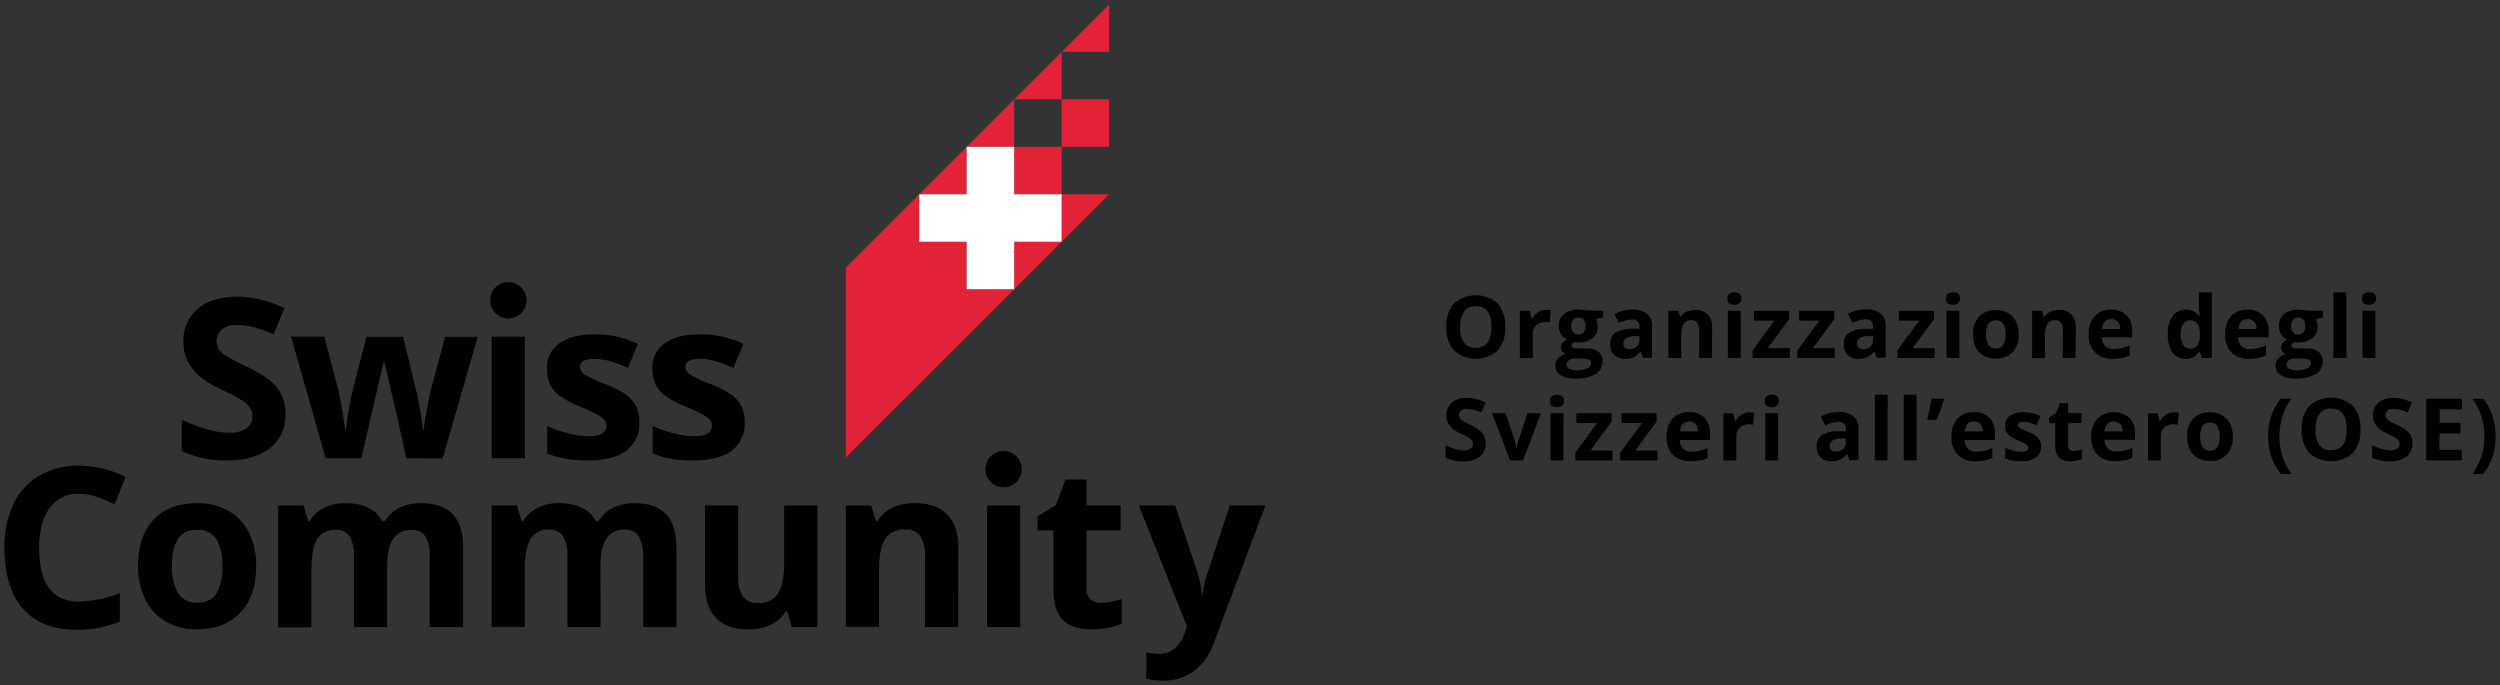 <svg xmlns="http://www.w3.org/2000/svg" viewBox="0 0 561.4 153.84"><rect x="0" y="0" width="561.4" height="153.84" fill="#333333" stroke="none"/><defs><style>.cls-1,.cls-2{fill:#e22236;}.cls-1{fill-rule:evenodd;}.cls-3{fill:#fff;}</style></defs><g id="Layer_1" data-name="Layer 1"><path d="M64.1,93a9.24,9.24,0,0,1-3.48,7.62q-3.48,2.79-9.69,2.79a22.82,22.82,0,0,1-10.12-2.15v-7a42.2,42.2,0,0,0,6.12,2.27,18.14,18.14,0,0,0,4.59.66,6.55,6.55,0,0,0,3.82-1,3.26,3.26,0,0,0,1.33-2.84,3.08,3.08,0,0,0-.59-1.87,6.49,6.49,0,0,0-1.72-1.57,43.9,43.9,0,0,0-4.63-2.42,21.9,21.9,0,0,1-4.91-3,11.15,11.15,0,0,1-2.62-3.3,9.41,9.41,0,0,1-1-4.39,9.25,9.25,0,0,1,3.21-7.46q3.21-2.72,8.88-2.71a21,21,0,0,1,5.32.66,36.58,36.58,0,0,1,5.29,1.86l-2.45,5.89a34.71,34.71,0,0,0-4.72-1.64A15.28,15.28,0,0,0,53.08,73a4.88,4.88,0,0,0-3.3,1,3.52,3.52,0,0,0-.68,4.36,4.93,4.93,0,0,0,1.47,1.44,46.12,46.12,0,0,0,4.81,2.5c3.34,1.6,5.62,3.2,6.86,4.81A9.35,9.35,0,0,1,64.1,93Z"/><path d="M91.24,102.91l-2.1-9.56L86.31,81.28h-.17l-5,21.63h-8L65.37,75.59H72.8L76,87.69c.5,2.16,1,5.15,1.54,9h.14a50.77,50.77,0,0,1,.86-5.89l.39-2.07,3.37-13.1h8.21l3.2,13.1c.07.36.17.88.31,1.58s.27,1.45.4,2.24.25,1.56.36,2.32.16,1.37.18,1.82h.15c.14-1.17.4-2.78.78-4.82s.64-3.43.81-4.14l3.27-12.1h7.31l-7.87,27.32Z"/><path d="M117.88,102.9h-7.46V75.58h7.46Zm.35-35.47a4.08,4.08,0,1,0-4.08,4.08A4.08,4.08,0,0,0,118.23,67.43Z"/><path d="M143.56,94.8a7.54,7.54,0,0,1-2.92,6.4c-1.95,1.46-4.86,2.2-8.74,2.2a27.22,27.22,0,0,1-5.08-.41,18.8,18.8,0,0,1-3.94-1.18V95.65a26.41,26.41,0,0,0,4.68,1.64,19,19,0,0,0,4.58.66q4.06,0,4.06-2.35a2,2,0,0,0-.54-1.43,7.83,7.83,0,0,0-1.85-1.24c-.88-.47-2.06-1-3.52-1.63a22,22,0,0,1-4.63-2.44,6.77,6.77,0,0,1-2.15-2.58,8.47,8.47,0,0,1-.68-3.58,6.46,6.46,0,0,1,2.83-5.63c1.88-1.33,4.54-2,8-2a22.6,22.6,0,0,1,9.6,2.15L141,82.6c-1.36-.58-2.64-1.06-3.83-1.44a12.23,12.23,0,0,0-3.64-.56c-2.2,0-3.3.59-3.3,1.78a2.1,2.1,0,0,0,1.06,1.74A28.76,28.76,0,0,0,136,86.29a22.13,22.13,0,0,1,4.69,2.42,7.25,7.25,0,0,1,2.2,2.59A8,8,0,0,1,143.56,94.8Z"/><path d="M167.23,94.8a7.52,7.52,0,0,1-2.92,6.4c-1.95,1.46-4.86,2.2-8.74,2.2a27.29,27.29,0,0,1-5.08-.41,18.71,18.71,0,0,1-3.93-1.18V95.65a25.86,25.86,0,0,0,4.68,1.64,18.89,18.89,0,0,0,4.58.66q4.05,0,4.05-2.35a2,2,0,0,0-.53-1.43,7.94,7.94,0,0,0-1.86-1.24c-.88-.47-2-1-3.52-1.63a22.26,22.26,0,0,1-4.63-2.44,7,7,0,0,1-2.15-2.58,8.47,8.47,0,0,1-.67-3.58,6.47,6.47,0,0,1,2.82-5.63q2.82-2,8-2a22.65,22.65,0,0,1,9.61,2.15l-2.25,5.37q-2.06-.87-3.84-1.44a12.18,12.18,0,0,0-3.64-.56c-2.2,0-3.3.59-3.3,1.78A2.11,2.11,0,0,0,155,84.12a28.51,28.51,0,0,0,4.65,2.17,21.88,21.88,0,0,1,4.69,2.42,7.06,7.06,0,0,1,2.2,2.59A8,8,0,0,1,167.23,94.8Z"/><path d="M17.76,110.88a7.73,7.73,0,0,0-6.62,3.22c-1.56,2.14-2.35,5.13-2.35,9q0,12,9,12a28.22,28.22,0,0,0,9.12-1.88v6.36a25.36,25.36,0,0,1-9.83,1.83q-7.79,0-11.92-4.73T1,123a22.23,22.23,0,0,1,2-9.77,14.61,14.61,0,0,1,5.83-6.42,17.23,17.23,0,0,1,8.9-2.24,24,24,0,0,1,10.46,2.52l-2.44,6.15c-1.34-.63-2.68-1.18-4-1.66A12.14,12.14,0,0,0,17.76,110.88Z"/><path d="M57.52,127.11q0,6.67-3.52,10.43t-9.8,3.77a13.69,13.69,0,0,1-6.94-1.73,11.45,11.45,0,0,1-4.62-4.94A16.7,16.7,0,0,1,31,127.11q0-6.69,3.49-10.41T44.35,113a13.81,13.81,0,0,1,6.94,1.71,11.35,11.35,0,0,1,4.61,4.91A16.38,16.38,0,0,1,57.52,127.11Zm-18.89,0A11.43,11.43,0,0,0,40,133.24a4.75,4.75,0,0,0,4.34,2.08,4.72,4.72,0,0,0,4.29-2.06,11.68,11.68,0,0,0,1.3-6.15A11.27,11.27,0,0,0,48.57,121a4.75,4.75,0,0,0-4.32-2,4.76,4.76,0,0,0-4.3,2A11.3,11.3,0,0,0,38.63,127.11Z"/><path d="M86.93,140.82H79.48v-16a8,8,0,0,0-1-4.43A3.47,3.47,0,0,0,75.38,119a4.52,4.52,0,0,0-4.16,2.1q-1.29,2.1-1.29,6.92v12.85H62.47V113.5h5.7l1,3.49h.41a7.68,7.68,0,0,1,3.18-2.94A10.31,10.31,0,0,1,77.53,113q6.14,0,8.3,4h.66A7.44,7.44,0,0,1,89.73,114,10.84,10.84,0,0,1,94.56,113c3.09,0,5.44.79,7,2.38S104,119.5,104,123v17.81H96.49v-16a8,8,0,0,0-1-4.43A3.48,3.48,0,0,0,92.38,119a4.65,4.65,0,0,0-4.09,2c-.9,1.31-1.36,3.38-1.36,6.21Z"/><path d="M134.87,140.82h-7.45v-16a8,8,0,0,0-1-4.43,3.47,3.47,0,0,0-3.11-1.48,4.53,4.53,0,0,0-4.16,2.1q-1.29,2.1-1.29,6.92v12.85h-7.46V113.5h5.7l1,3.49h.41a7.68,7.68,0,0,1,3.18-2.94,10.31,10.31,0,0,1,4.77-1.06q6.14,0,8.3,4h.66a7.44,7.44,0,0,1,3.24-2.95A10.84,10.84,0,0,1,142.5,113c3.09,0,5.44.79,7,2.38s2.39,4.13,2.39,7.64v17.81h-7.48v-16a8,8,0,0,0-1-4.43,3.48,3.48,0,0,0-3.12-1.48,4.65,4.65,0,0,0-4.09,2c-.9,1.31-1.36,3.38-1.36,6.21Z"/><path d="M177.81,140.82l-1-3.5h-.4a7.77,7.77,0,0,1-3.39,3,11.66,11.66,0,0,1-5,1q-4.81,0-7.26-2.58t-2.44-7.42V113.5h7.45v16a7.64,7.64,0,0,0,1.05,4.43,3.82,3.82,0,0,0,3.35,1.48,5,5,0,0,0,4.52-2.09q1.4-2.09,1.39-6.93V113.5h7.46v27.32Z"/><path d="M215.16,140.82h-7.45v-16a7.64,7.64,0,0,0-1.05-4.43,3.82,3.82,0,0,0-3.35-1.48,5,5,0,0,0-4.52,2.09q-1.39,2.08-1.39,6.93v12.85h-7.46V113.5h5.7l1,3.49h.41a8,8,0,0,1,3.44-3,11.62,11.62,0,0,1,5-1q4.77,0,7.23,2.57t2.47,7.45Z"/><path d="M247.21,135.37a16.23,16.23,0,0,0,4.7-.86v5.55a16.77,16.77,0,0,1-6.85,1.25c-3,0-5.15-.76-6.51-2.26s-2-3.77-2-6.78V119.1h-3.57v-3.16l4.11-2.49,2.15-5.77H244v5.82h7.65v5.6H244v13.17a2.87,2.87,0,0,0,.9,2.34A3.48,3.48,0,0,0,247.21,135.37Z"/><path d="M255.72,113.5h8.16L269,128.87a21.26,21.26,0,0,1,.9,4.74h.15a21,21,0,0,1,1.05-4.74l5.06-15.37h8l-11.56,30.81a13.35,13.35,0,0,1-4.54,6.41,11.46,11.46,0,0,1-6.87,2.12,17.74,17.74,0,0,1-3.79-.41v-5.92a12.77,12.77,0,0,0,2.93.32,5.29,5.29,0,0,0,3.46-1.21,7.94,7.94,0,0,0,2.31-3.65l.44-1.35Z"/><polygon class="cls-1" points="217.08 54.29 206.42 54.29 206.42 43.63 217.08 43.63 217.08 32.97 189.94 60.1 189.94 102.73 227.74 64.95 217.08 64.95 217.08 54.29"/><polygon class="cls-1" points="238.41 11.65 249.06 11.65 249.06 1 238.41 11.65"/><polygon class="cls-1" points="238.4 32.97 227.74 32.97 227.74 22.31 217.08 32.97 227.74 32.97 227.74 43.63 238.4 43.63 238.4 54.29 227.74 54.29 227.74 64.94 249.06 43.63 249.06 43.63 238.4 43.63 238.4 32.97"/><polygon class="cls-1" points="227.74 22.31 238.4 22.31 238.4 11.66 227.74 22.31"/><rect class="cls-2" x="238.4" y="22.31" width="10.66" height="10.66"/><path d="M229.1,140.82h-7.45V113.5h7.45Zm.35-35.47a4.08,4.08,0,1,0-4.08,4.08A4.08,4.08,0,0,0,229.45,105.35Z"/><polygon class="cls-3" points="227.74 32.97 217.08 32.97 217.08 43.63 206.42 43.63 206.42 54.29 217.08 54.29 217.08 64.95 227.74 64.95 227.74 54.29 238.4 54.29 238.4 43.63 227.74 43.63 227.74 32.97"/><path d="M338,73.44a7.49,7.49,0,0,1-1.71,5.28,7.37,7.37,0,0,1-9.77,0,7.52,7.52,0,0,1-1.71-5.3,7.42,7.42,0,0,1,1.71-5.28,7.45,7.45,0,0,1,9.79,0A7.59,7.59,0,0,1,338,73.44Zm-10.11,0a5.76,5.76,0,0,0,.88,3.49,3.11,3.11,0,0,0,2.64,1.18q3.51,0,3.51-4.67t-3.5-4.68a3.09,3.09,0,0,0-2.64,1.18A5.77,5.77,0,0,0,327.93,73.44Z"/><path d="M347.21,69.59a4.48,4.48,0,0,1,1,.09l-.22,2.7a3.46,3.46,0,0,0-.85-.09A3.11,3.11,0,0,0,345,73a2.58,2.58,0,0,0-.77,2v5.39H341.3V69.79h2.19l.43,1.78h.14a4.08,4.08,0,0,1,1.33-1.44A3.31,3.31,0,0,1,347.21,69.59Z"/><path d="M360,69.79v1.47l-1.66.42a3,3,0,0,1,.46,1.6,3.21,3.21,0,0,1-1.19,2.65,5.14,5.14,0,0,1-3.3.95l-.52,0-.43,0a1,1,0,0,0-.45.76c0,.41.53.62,1.59.62h1.8a4.09,4.09,0,0,1,2.66.75,2.68,2.68,0,0,1,.92,2.2A3.28,3.28,0,0,1,358.28,84a8.09,8.09,0,0,1-4.45,1,6.21,6.21,0,0,1-3.39-.77,2.46,2.46,0,0,1-1.17-2.17,2.27,2.27,0,0,1,.6-1.6,3.44,3.44,0,0,1,1.75-.92,1.88,1.88,0,0,1-.77-.62,1.41,1.41,0,0,1-.34-.91,1.47,1.47,0,0,1,.36-1,4,4,0,0,1,1-.79,2.81,2.81,0,0,1-1.32-1.16,3.45,3.45,0,0,1-.49-1.87,3.3,3.3,0,0,1,1.13-2.68,4.87,4.87,0,0,1,3.22-1,8.86,8.86,0,0,1,1.05.08,7.39,7.39,0,0,1,.78.12Zm-8.18,12.09a1,1,0,0,0,.58.93,3.1,3.1,0,0,0,1.6.34,5.78,5.78,0,0,0,2.44-.42,1.31,1.31,0,0,0,.88-1.17.83.83,0,0,0-.52-.82,4.32,4.32,0,0,0-1.61-.23h-1.5a2.27,2.27,0,0,0-1.33.38A1.15,1.15,0,0,0,351.77,81.88Zm1.06-8.62a2.16,2.16,0,0,0,.39,1.36,1.44,1.44,0,0,0,1.2.5,1.4,1.4,0,0,0,1.19-.5,2.22,2.22,0,0,0,.38-1.36c0-1.28-.52-1.92-1.57-1.92S352.83,72,352.83,73.26Z"/><path d="M369,80.38l-.56-1.44h-.08a4.11,4.11,0,0,1-1.5,1.27,4.76,4.76,0,0,1-2,.36,3.24,3.24,0,0,1-2.4-.87,3.32,3.32,0,0,1-.88-2.48,2.78,2.78,0,0,1,1.18-2.49,6.91,6.91,0,0,1,3.56-.89l1.84,0v-.47a1.44,1.44,0,0,0-1.65-1.61,7.58,7.58,0,0,0-3,.77l-.95-2a8.58,8.58,0,0,1,4-1,5.06,5.06,0,0,1,3.27.93,3.43,3.43,0,0,1,1.14,2.82v7.06Zm-.85-4.91-1.12,0a3.62,3.62,0,0,0-1.88.46,1.42,1.42,0,0,0-.61,1.27c0,.81.46,1.22,1.4,1.22a2.23,2.23,0,0,0,1.6-.58,2,2,0,0,0,.61-1.54Z"/><path d="M384.43,80.38h-2.89V74.19a3,3,0,0,0-.41-1.72,1.48,1.48,0,0,0-1.3-.57,1.94,1.94,0,0,0-1.75.81,5,5,0,0,0-.54,2.69v5h-2.89V69.79h2.21l.39,1.35h.16A3.07,3.07,0,0,1,378.74,70a4.56,4.56,0,0,1,1.93-.39,3.69,3.69,0,0,1,2.8,1,4,4,0,0,1,1,2.88Z"/><path d="M387.9,67.05c0-.94.52-1.41,1.57-1.41s1.57.47,1.57,1.41a1.39,1.39,0,0,1-.39,1,1.64,1.64,0,0,1-1.18.37C388.42,68.47,387.9,68,387.9,67.05Zm3,13.33H388V69.79h2.89Z"/><path d="M401.93,80.38h-8.36V78.67L398.48,72h-4.62V69.79h7.9v1.87L397,78.17h4.94Z"/><path d="M412,80.38h-8.37V78.67L408.56,72H404V69.79h7.9v1.87l-4.78,6.51H412Z"/><path d="M421.46,80.38l-.56-1.44h-.08a4.11,4.11,0,0,1-1.5,1.27,4.76,4.76,0,0,1-2,.36,3.24,3.24,0,0,1-2.4-.87,3.32,3.32,0,0,1-.88-2.48,2.78,2.78,0,0,1,1.18-2.49,6.91,6.91,0,0,1,3.56-.89l1.83,0v-.47A1.44,1.44,0,0,0,419,71.71a7.58,7.58,0,0,0-3,.77l-1-2a8.55,8.55,0,0,1,4.05-1,5.06,5.06,0,0,1,3.27.93,3.42,3.42,0,0,1,1.13,2.82v7.06Zm-.86-4.91-1.11,0a3.62,3.62,0,0,0-1.88.46,1.42,1.42,0,0,0-.61,1.27c0,.81.46,1.22,1.4,1.22a2.23,2.23,0,0,0,1.6-.58,2,2,0,0,0,.6-1.54Z"/><path d="M434.44,80.38h-8.36V78.67L431,72h-4.61V69.79h7.9v1.87l-4.77,6.51h4.94Z"/><path d="M437,67.05c0-.94.53-1.41,1.57-1.41s1.58.47,1.58,1.41a1.39,1.39,0,0,1-.4,1,1.64,1.64,0,0,1-1.18.37C437.56,68.47,437,68,437,67.05Zm3,13.33h-2.89V69.79H440Z"/><path d="M453.32,75.07a5.68,5.68,0,0,1-1.36,4,5,5,0,0,1-3.8,1.46,5.24,5.24,0,0,1-2.69-.67A4.33,4.33,0,0,1,443.68,78a6.37,6.37,0,0,1-.63-2.91,5.63,5.63,0,0,1,1.36-4,5,5,0,0,1,3.8-1.44,5.4,5.4,0,0,1,2.7.66,4.47,4.47,0,0,1,1.79,1.91A6.47,6.47,0,0,1,453.32,75.07Zm-7.32,0a4.46,4.46,0,0,0,.51,2.37,1.86,1.86,0,0,0,1.69.81,1.82,1.82,0,0,0,1.66-.8,4.5,4.5,0,0,0,.51-2.38,4.37,4.37,0,0,0-.52-2.36,2.17,2.17,0,0,0-3.34,0A4.39,4.39,0,0,0,446,75.07Z"/><path d="M466.1,80.38h-2.89V74.19a3,3,0,0,0-.4-1.72,1.49,1.49,0,0,0-1.3-.57,1.94,1.94,0,0,0-1.75.81,5,5,0,0,0-.54,2.69v5h-2.89V69.79h2.21l.38,1.35h.16A3.16,3.16,0,0,1,460.42,70a4.51,4.51,0,0,1,1.92-.39,3.69,3.69,0,0,1,2.81,1,4,4,0,0,1,1,2.88Z"/><path d="M474.49,80.57a5.44,5.44,0,0,1-4-1.41,5.36,5.36,0,0,1-1.45-4A5.89,5.89,0,0,1,470.39,71a4.72,4.72,0,0,1,3.68-1.45,4.67,4.67,0,0,1,3.49,1.28,4.8,4.8,0,0,1,1.25,3.53v1.4H472a2.8,2.8,0,0,0,.73,1.93,2.57,2.57,0,0,0,1.91.69,8,8,0,0,0,1.81-.2,8.16,8.16,0,0,0,1.78-.64v2.24a6.67,6.67,0,0,1-1.61.56A9.81,9.81,0,0,1,474.49,80.57Zm-.41-8.92a1.8,1.8,0,0,0-1.43.58,2.68,2.68,0,0,0-.6,1.65h4.05a2.4,2.4,0,0,0-.56-1.65A1.88,1.88,0,0,0,474.08,71.65Z"/><path d="M490.8,80.57a3.44,3.44,0,0,1-2.94-1.45,6.67,6.67,0,0,1-1.06-4A6.71,6.71,0,0,1,487.88,71a3.53,3.53,0,0,1,3-1.45,3.47,3.47,0,0,1,3.05,1.55h.1A11.38,11.38,0,0,1,493.8,69V65.64h2.9V80.38h-2.22L493.92,79h-.12A3.31,3.31,0,0,1,490.8,80.57Zm1-2.3a1.94,1.94,0,0,0,1.62-.65,3.68,3.68,0,0,0,.57-2.18v-.32a4.32,4.32,0,0,0-.53-2.44,2,2,0,0,0-1.71-.74,1.69,1.69,0,0,0-1.5.82,4.35,4.35,0,0,0-.53,2.38,4.19,4.19,0,0,0,.54,2.35A1.75,1.75,0,0,0,491.81,78.27Z"/><path d="M505.13,80.57a5.46,5.46,0,0,1-4-1.41,5.35,5.35,0,0,1-1.44-4A5.88,5.88,0,0,1,501,71a4.72,4.72,0,0,1,3.68-1.45,4.67,4.67,0,0,1,3.49,1.28,4.8,4.8,0,0,1,1.25,3.53v1.4h-6.83a2.8,2.8,0,0,0,.73,1.93,2.58,2.58,0,0,0,1.92.69,8.16,8.16,0,0,0,1.81-.2,8.55,8.55,0,0,0,1.78-.64v2.24a6.9,6.9,0,0,1-1.62.56A9.81,9.81,0,0,1,505.13,80.57Zm-.4-8.92a1.81,1.81,0,0,0-1.44.58,2.68,2.68,0,0,0-.6,1.65h4.05a2.4,2.4,0,0,0-.56-1.65A1.87,1.87,0,0,0,504.73,71.65Z"/><path d="M521.64,69.79v1.47l-1.66.42a2.88,2.88,0,0,1,.46,1.6,3.21,3.21,0,0,1-1.19,2.65,5.14,5.14,0,0,1-3.3.95l-.52,0-.43,0a1,1,0,0,0-.45.76c0,.41.53.62,1.6.62H518a4.08,4.08,0,0,1,2.65.75,2.68,2.68,0,0,1,.92,2.2A3.28,3.28,0,0,1,520,84a8.09,8.09,0,0,1-4.45,1,6.21,6.21,0,0,1-3.39-.77A2.46,2.46,0,0,1,511,82.1a2.27,2.27,0,0,1,.6-1.6,3.44,3.44,0,0,1,1.75-.92,1.88,1.88,0,0,1-.77-.62,1.49,1.49,0,0,1,0-1.92,4,4,0,0,1,1-.79,2.81,2.81,0,0,1-1.32-1.16,3.45,3.45,0,0,1-.49-1.87,3.3,3.3,0,0,1,1.13-2.68,4.87,4.87,0,0,1,3.22-1,8.86,8.86,0,0,1,1,.08c.41,0,.67.09.79.12Zm-8.18,12.09a1,1,0,0,0,.58.93,3.1,3.1,0,0,0,1.6.34,5.78,5.78,0,0,0,2.44-.42,1.31,1.31,0,0,0,.88-1.17.82.82,0,0,0-.52-.82,4.32,4.32,0,0,0-1.61-.23h-1.5a2.27,2.27,0,0,0-1.33.38A1.15,1.15,0,0,0,513.46,81.88Zm1.06-8.62a2.16,2.16,0,0,0,.39,1.36,1.44,1.44,0,0,0,1.2.5,1.4,1.4,0,0,0,1.19-.5,2.22,2.22,0,0,0,.38-1.36c0-1.28-.52-1.92-1.57-1.92S514.52,72,514.52,73.26Z"/><path d="M526.89,80.38H524V65.64h2.89Z"/><path d="M530.42,67.05c0-.94.53-1.41,1.57-1.41s1.58.47,1.58,1.41a1.36,1.36,0,0,1-.4,1,1.64,1.64,0,0,1-1.18.37C531,68.47,530.42,68,530.42,67.05Zm3,13.33h-2.89V69.79h2.89Z"/><path d="M333.64,99.53a3.59,3.59,0,0,1-1.35,3,5.85,5.85,0,0,1-3.75,1.08,8.86,8.86,0,0,1-3.92-.83V100a16.55,16.55,0,0,0,2.37.88,7,7,0,0,0,1.77.25,2.52,2.52,0,0,0,1.49-.37,1.25,1.25,0,0,0,.51-1.09,1.21,1.21,0,0,0-.22-.73,2.89,2.89,0,0,0-.67-.61,16.53,16.53,0,0,0-1.8-.94,8.89,8.89,0,0,1-1.9-1.14,4.43,4.43,0,0,1-1-1.28,4,4,0,0,1,.86-4.6,5.18,5.18,0,0,1,3.44-1,8.27,8.27,0,0,1,2.07.26,14.45,14.45,0,0,1,2.05.72l-.95,2.28A14.41,14.41,0,0,0,330.8,92a6,6,0,0,0-1.43-.18,1.88,1.88,0,0,0-1.28.38,1.39,1.39,0,0,0-.26,1.7,2,2,0,0,0,.57.55,16,16,0,0,0,1.86,1,7.27,7.27,0,0,1,2.66,1.87A3.61,3.61,0,0,1,333.64,99.53Z"/><path d="M339.07,103.38l-4-10.59h3l2.05,6a10.21,10.21,0,0,1,.42,2.17h.06a9.07,9.07,0,0,1,.43-2.17l2-6h3l-4,10.59Z"/><path d="M348.08,90.05c0-.94.52-1.41,1.57-1.41s1.57.47,1.57,1.41a1.39,1.39,0,0,1-.39,1,1.64,1.64,0,0,1-1.18.37C348.6,91.47,348.08,91,348.08,90.05Zm3,13.33H348.2V92.79h2.89Z"/><path d="M362.11,103.38h-8.36v-1.71L358.66,95H354V92.79h7.9v1.87l-4.77,6.51h4.94Z"/><path d="M372.2,103.38h-8.37v-1.71L368.74,95h-4.61V92.79H372v1.87l-4.78,6.51h4.95Z"/><path d="M379.7,103.57a5.46,5.46,0,0,1-4-1.41,5.35,5.35,0,0,1-1.44-4A5.88,5.88,0,0,1,375.6,94a4.73,4.73,0,0,1,3.68-1.45,4.65,4.65,0,0,1,3.49,1.28A4.8,4.8,0,0,1,384,97.4v1.4H377.2a2.79,2.79,0,0,0,.72,1.93,2.6,2.6,0,0,0,1.92.69,8.1,8.1,0,0,0,1.81-.2,8.35,8.35,0,0,0,1.78-.64v2.24a6.9,6.9,0,0,1-1.62.56A9.81,9.81,0,0,1,379.7,103.57Zm-.4-8.92a1.82,1.82,0,0,0-1.44.58,2.68,2.68,0,0,0-.6,1.65h4.06a2.45,2.45,0,0,0-.56-1.65A1.89,1.89,0,0,0,379.3,94.65Z"/><path d="M392.91,92.59a4.38,4.38,0,0,1,1,.09l-.22,2.7a3.4,3.4,0,0,0-.85-.09,3.06,3.06,0,0,0-2.15.71,2.55,2.55,0,0,0-.78,2v5.39H387V92.79h2.18l.43,1.78h.14a4.08,4.08,0,0,1,1.33-1.44A3.32,3.32,0,0,1,392.91,92.59Z"/><path d="M396.3,90.05c0-.94.53-1.41,1.57-1.41s1.58.47,1.58,1.41a1.36,1.36,0,0,1-.4,1,1.64,1.64,0,0,1-1.18.37C396.83,91.47,396.3,91,396.3,90.05Zm3,13.33h-2.89V92.79h2.89Z"/><path d="M415.35,103.38l-.56-1.44h-.07a4.28,4.28,0,0,1-1.5,1.27,4.84,4.84,0,0,1-2,.36,3.27,3.27,0,0,1-2.4-.87,3.36,3.36,0,0,1-.87-2.48,2.78,2.78,0,0,1,1.18-2.49,6.86,6.86,0,0,1,3.55-.89l1.84,0v-.47a1.44,1.44,0,0,0-1.65-1.61,7.54,7.54,0,0,0-3,.77l-1-2a8.6,8.6,0,0,1,4.06-1,5,5,0,0,1,3.26.93,3.43,3.43,0,0,1,1.14,2.82v7.06Zm-.85-4.91-1.12,0a3.58,3.58,0,0,0-1.87.46,1.42,1.42,0,0,0-.62,1.27c0,.81.47,1.22,1.4,1.22a2.25,2.25,0,0,0,1.61-.58,2,2,0,0,0,.6-1.54Z"/><path d="M423.86,103.38H421V88.64h2.89Z"/><path d="M430.4,103.38h-2.89V88.64h2.89Z"/><path d="M436.38,89.53l.13.21a28.26,28.26,0,0,1-1.67,4.54h-2.07c.43-1.87.75-3.46,1-4.75Z"/><path d="M443.67,103.57a5.47,5.47,0,0,1-4-1.41,5.35,5.35,0,0,1-1.44-4A5.88,5.88,0,0,1,439.56,94a4.75,4.75,0,0,1,3.68-1.45,4.69,4.69,0,0,1,3.5,1.28A4.85,4.85,0,0,1,448,97.4v1.4h-6.83a2.75,2.75,0,0,0,.73,1.93,2.56,2.56,0,0,0,1.91.69,8.1,8.1,0,0,0,1.81-.2,8.35,8.35,0,0,0,1.78-.64v2.24a6.6,6.6,0,0,1-1.62.56A9.65,9.65,0,0,1,443.67,103.57Zm-.41-8.92a1.83,1.83,0,0,0-1.44.58,2.68,2.68,0,0,0-.6,1.65h4.06a2.4,2.4,0,0,0-.56-1.65A1.89,1.89,0,0,0,443.26,94.65Z"/><path d="M458.35,100.24a2.91,2.91,0,0,1-1.14,2.48,5.63,5.63,0,0,1-3.38.85,10.11,10.11,0,0,1-2-.16,6.8,6.8,0,0,1-1.53-.46v-2.38a10.19,10.19,0,0,0,1.82.63,7.34,7.34,0,0,0,1.77.26c1.05,0,1.58-.31,1.58-.91a.78.78,0,0,0-.21-.56,3.14,3.14,0,0,0-.72-.48c-.34-.18-.8-.39-1.37-.63a8.53,8.53,0,0,1-1.79-.95,2.73,2.73,0,0,1-.84-1,3.3,3.3,0,0,1-.26-1.38,2.54,2.54,0,0,1,1.1-2.19,5.36,5.36,0,0,1,3.1-.77,8.84,8.84,0,0,1,3.72.83l-.87,2.09a14.15,14.15,0,0,0-1.49-.56,4.52,4.52,0,0,0-1.41-.22c-.85,0-1.28.23-1.28.69a.82.82,0,0,0,.42.68,11.52,11.52,0,0,0,1.8.84,8.25,8.25,0,0,1,1.82.94,2.76,2.76,0,0,1,.85,1A3.14,3.14,0,0,1,458.35,100.24Z"/><path d="M465.68,101.27a6.28,6.28,0,0,0,1.82-.33v2.15a6.5,6.5,0,0,1-2.65.48,3.2,3.2,0,0,1-2.52-.88,3.8,3.8,0,0,1-.8-2.63V95h-1.38V93.74l1.59-1,.84-2.24h1.84v2.26h3V95h-3v5.1a1.13,1.13,0,0,0,.35.91A1.33,1.33,0,0,0,465.68,101.27Z"/><path d="M475.06,103.57a5.47,5.47,0,0,1-4-1.41,5.35,5.35,0,0,1-1.44-4A5.88,5.88,0,0,1,471,94a5.41,5.41,0,0,1,7.18-.17,4.85,4.85,0,0,1,1.25,3.53v1.4h-6.83a2.75,2.75,0,0,0,.73,1.93,2.56,2.56,0,0,0,1.91.69,8.1,8.1,0,0,0,1.81-.2,8.35,8.35,0,0,0,1.78-.64v2.24a6.9,6.9,0,0,1-1.62.56A9.77,9.77,0,0,1,475.06,103.57Zm-.41-8.92a1.83,1.83,0,0,0-1.44.58,2.68,2.68,0,0,0-.6,1.65h4.06a2.45,2.45,0,0,0-.56-1.65A1.89,1.89,0,0,0,474.65,94.65Z"/><path d="M488.26,92.59a4.38,4.38,0,0,1,1,.09l-.21,2.7a3.55,3.55,0,0,0-.86-.09A3.06,3.06,0,0,0,486,96a2.55,2.55,0,0,0-.77,2v5.39h-2.89V92.79h2.19l.42,1.78h.14a4.08,4.08,0,0,1,1.33-1.44A3.32,3.32,0,0,1,488.26,92.59Z"/><path d="M501.4,98.07a5.68,5.68,0,0,1-1.36,4,5,5,0,0,1-3.8,1.46,5.27,5.27,0,0,1-2.69-.67,4.33,4.33,0,0,1-1.79-1.92,6.37,6.37,0,0,1-.63-2.91,5.63,5.63,0,0,1,1.36-4,5,5,0,0,1,3.81-1.44,5.39,5.39,0,0,1,2.69.66,4.47,4.47,0,0,1,1.79,1.91A6.47,6.47,0,0,1,501.4,98.07Zm-7.32,0a4.36,4.36,0,0,0,.52,2.37,2.13,2.13,0,0,0,3.34,0,4.5,4.5,0,0,0,.51-2.38,4.28,4.28,0,0,0-.52-2.36,1.82,1.82,0,0,0-1.67-.79,1.85,1.85,0,0,0-1.67.78A4.39,4.39,0,0,0,494.08,98.07Z"/><path d="M509.33,98.07a14.93,14.93,0,0,1,.73-4.7,11.75,11.75,0,0,1,2.12-3.84h2.37a13.81,13.81,0,0,0-2,4,15.2,15.2,0,0,0-.68,4.5,14.37,14.37,0,0,0,.7,4.48,13.52,13.52,0,0,0,2,3.92h-2.35a11.29,11.29,0,0,1-2.12-3.76A14.25,14.25,0,0,1,509.33,98.07Z"/><path d="M530.06,96.44a7.53,7.53,0,0,1-1.7,5.28,7.39,7.39,0,0,1-9.78,0,7.52,7.52,0,0,1-1.7-5.3,7.42,7.42,0,0,1,1.71-5.28,7.43,7.43,0,0,1,9.78,0A7.54,7.54,0,0,1,530.06,96.44Zm-10.11,0a5.75,5.75,0,0,0,.89,3.49,3.08,3.08,0,0,0,2.63,1.18q3.51,0,3.51-4.67t-3.49-4.68a3.08,3.08,0,0,0-2.64,1.18A5.7,5.7,0,0,0,520,96.44Z"/><path d="M541.73,99.53a3.59,3.59,0,0,1-1.35,3,5.86,5.86,0,0,1-3.76,1.08,8.89,8.89,0,0,1-3.92-.83V100a17.49,17.49,0,0,0,2.37.88,7,7,0,0,0,1.78.25,2.49,2.49,0,0,0,1.48-.37,1.24,1.24,0,0,0,.52-1.09,1.22,1.22,0,0,0-.23-.73,2.53,2.53,0,0,0-.67-.61,16.07,16.07,0,0,0-1.79-.94,9,9,0,0,1-1.91-1.14,4.43,4.43,0,0,1-1-1.28,3.71,3.71,0,0,1-.38-1.71,3.59,3.59,0,0,1,1.25-2.89,5.18,5.18,0,0,1,3.44-1,8.13,8.13,0,0,1,2.06.26,14,14,0,0,1,2,.72l-.95,2.28a13.41,13.41,0,0,0-1.83-.63,5.88,5.88,0,0,0-1.42-.18,1.87,1.87,0,0,0-1.28.38,1.38,1.38,0,0,0-.27,1.7,1.93,1.93,0,0,0,.58.55,16,16,0,0,0,1.86,1A7.36,7.36,0,0,1,541,97.25,3.61,3.61,0,0,1,541.73,99.53Z"/><path d="M552.83,103.38h-8V89.53h8v2.41h-5v3h4.68v2.4H547.8V101h5Z"/><path d="M560.4,98.07a14.28,14.28,0,0,1-.73,4.64,11.17,11.17,0,0,1-2.12,3.74H555.2a13.84,13.84,0,0,0,2-3.91,14.39,14.39,0,0,0,.7-4.49,15.2,15.2,0,0,0-.68-4.5,13.81,13.81,0,0,0-2-4h2.37a11.72,11.72,0,0,1,2.12,3.85A14.63,14.63,0,0,1,560.4,98.07Z"/></g></svg>